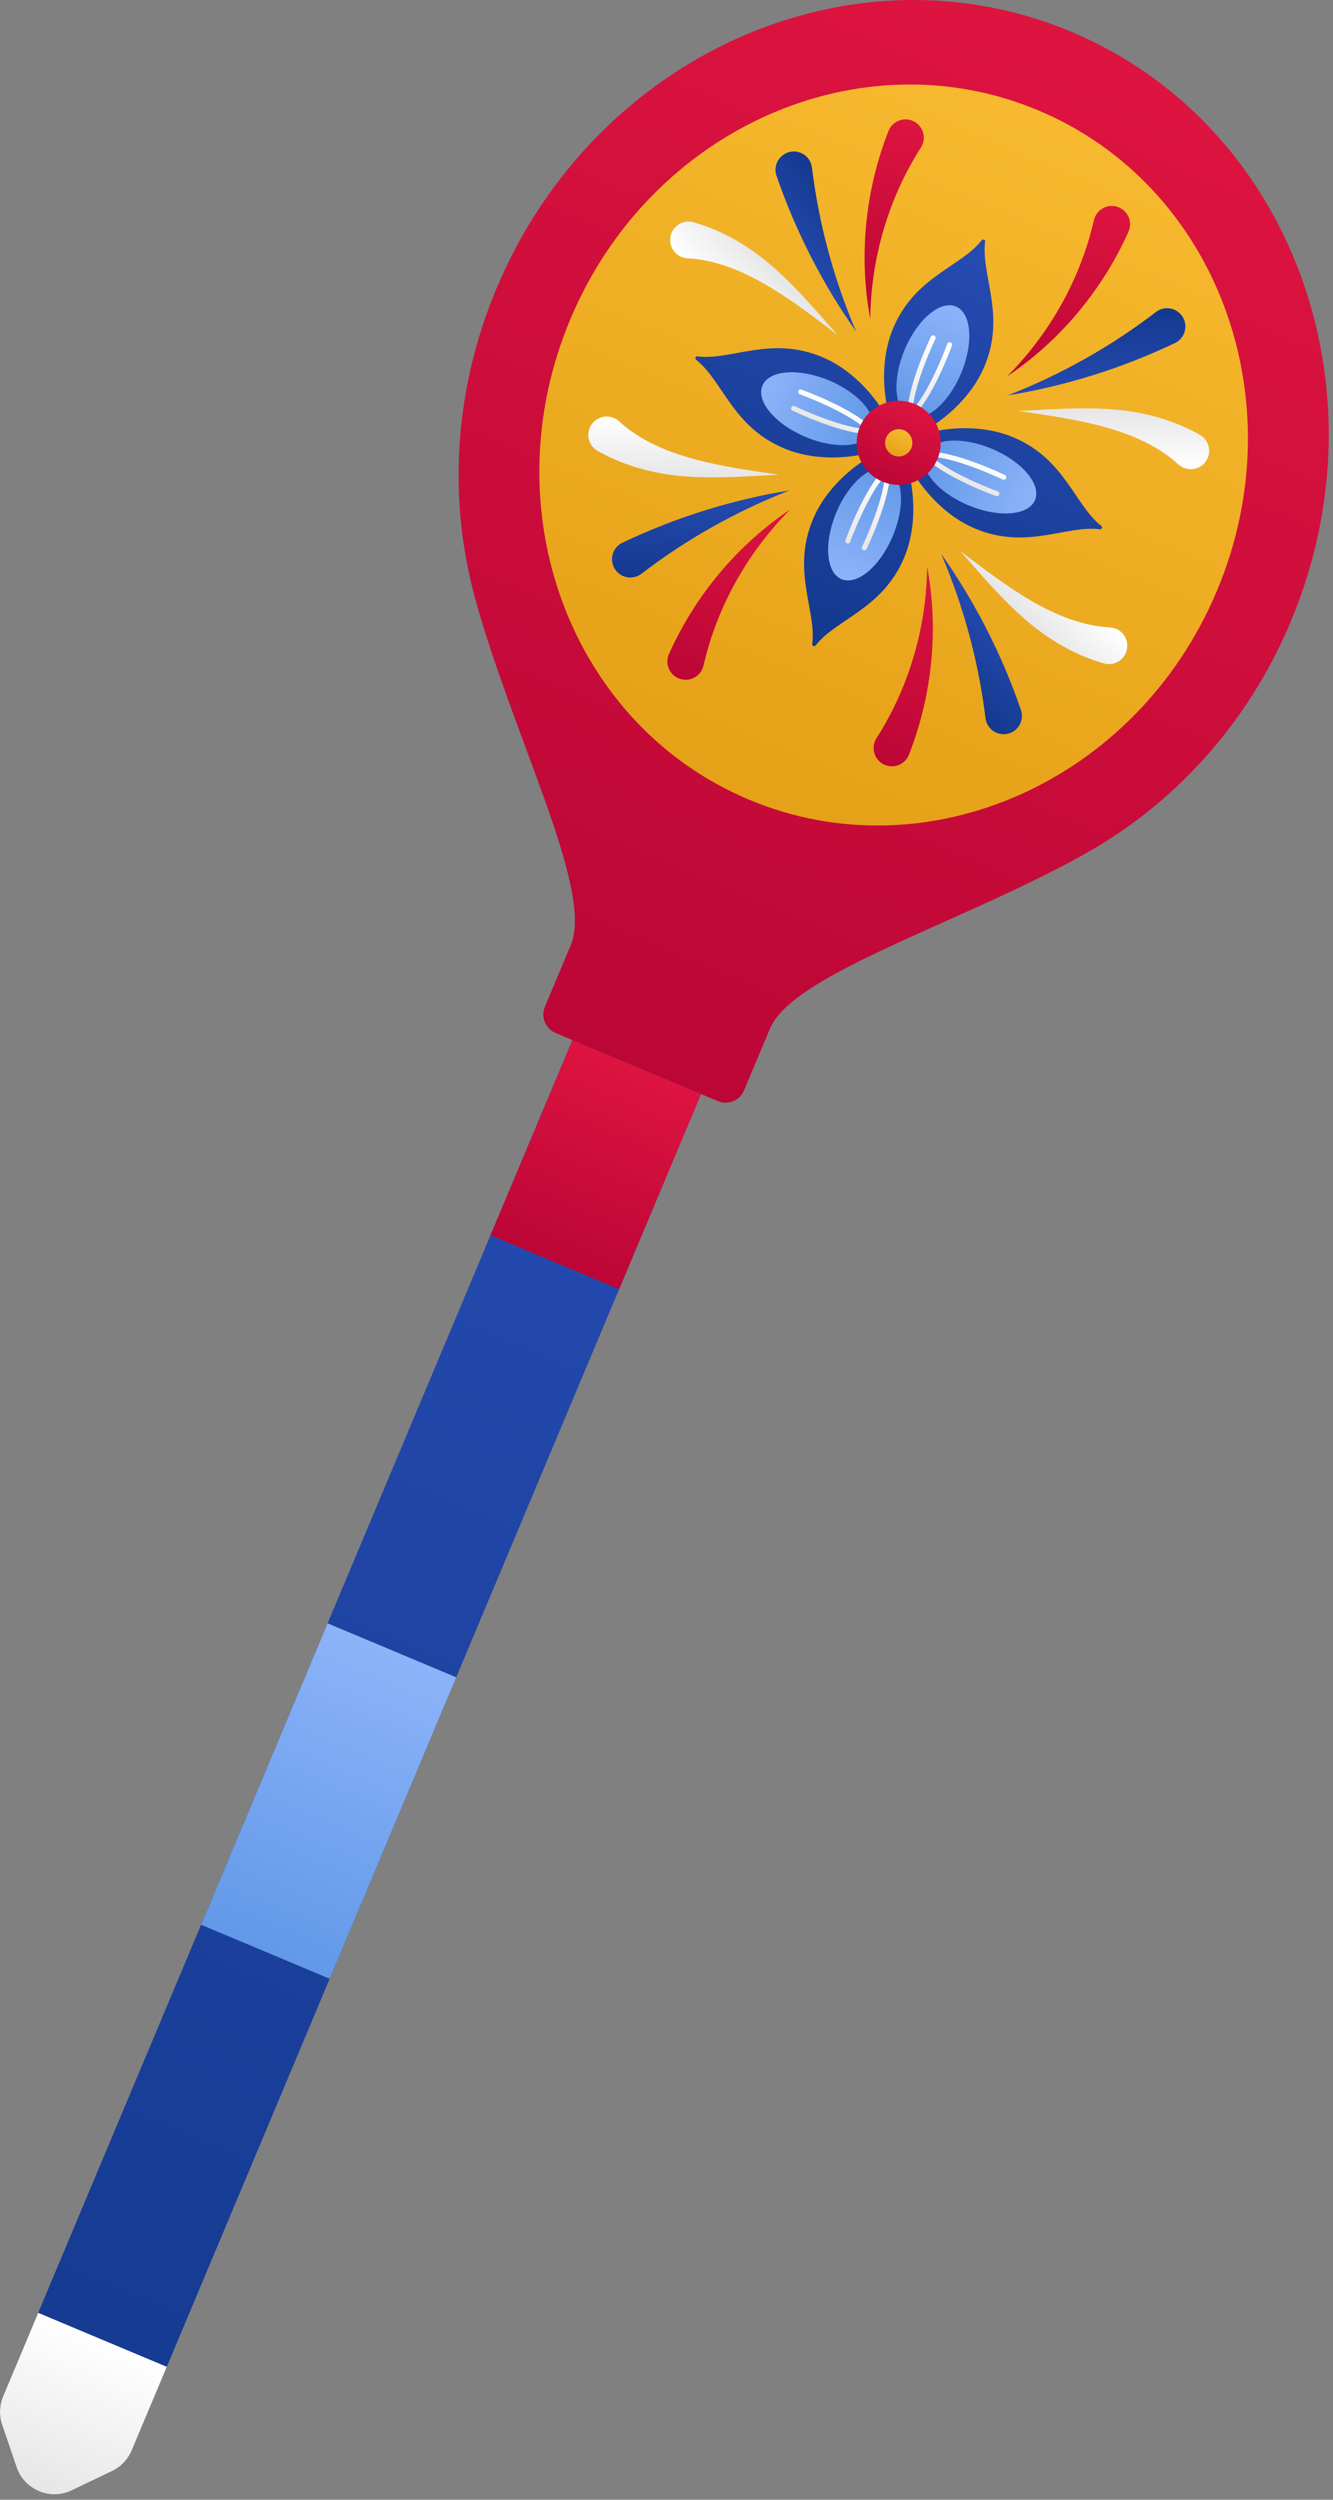 <?xml version="1.0" encoding="UTF-8"?> <svg xmlns="http://www.w3.org/2000/svg" width="104" height="195" viewBox="0 0 104 195" fill="none"><rect x="0" y="0" width="104" height="195" fill="#808080" stroke="none"/><g clip-path="url(#clip0_3730_1025)"><path d="M8.747 192.76L5.602 194.269C3.914 195.08 1.896 194.234 1.291 192.46L0.167 189.157C-0.079 188.433 -0.052 187.645 0.243 186.94L44.66 81.133L54.693 85.345L10.276 191.152C9.981 191.858 9.436 192.429 8.747 192.76Z" fill="url(#paint0_linear_3730_1025)"></path><path d="M48.303 100.57L38.268 96.359L44.66 81.133L54.693 85.345L48.303 100.57Z" fill="url(#paint1_linear_3730_1025)"></path><path d="M1.291 192.457C1.896 194.231 3.914 195.08 5.602 194.267L8.747 192.758C9.436 192.426 9.981 191.855 10.276 191.15L13.013 184.632L2.98 180.42L0.243 186.939C-0.052 187.645 -0.079 188.433 0.167 189.156L1.291 192.457Z" fill="url(#paint2_linear_3730_1025)"></path><path d="M25.722 154.359L15.689 150.146L25.559 126.633L35.594 130.846L25.722 154.359Z" fill="url(#paint3_linear_3730_1025)"></path><path d="M100.7 48.499C108.354 30.264 100.691 9.661 83.581 2.479C66.473 -4.704 46.398 4.254 38.743 22.489C35.361 30.544 34.978 39.057 37.07 46.676L37.061 46.669C40.116 57.703 46.335 69.429 44.528 73.734L42.512 78.535C42.178 79.33 42.553 80.246 43.347 80.582L49.676 83.24L56.005 85.897C56.8 86.23 57.716 85.856 58.05 85.061L60.066 80.26C61.873 75.955 74.598 72.182 84.613 66.634L84.602 66.632C91.509 62.789 97.318 56.554 100.7 48.499Z" fill="url(#paint4_linear_3730_1025)"></path><path d="M94.946 46.085C88.714 60.933 72.367 68.227 58.435 62.379C44.503 56.532 38.262 39.753 44.496 24.905C50.729 10.057 67.076 2.763 81.008 8.611C94.94 14.458 101.179 31.236 94.946 46.085Z" fill="url(#paint5_linear_3730_1025)"></path><path d="M85.919 41.023C83.836 39.388 83.097 35.814 79.07 34.118C76.553 33.061 73.536 33.276 71.174 34.112C73.444 33.054 75.751 31.095 76.806 28.578C78.495 24.549 76.517 21.478 76.86 18.854C76.88 18.699 76.689 18.621 76.593 18.742C74.958 20.825 71.384 21.564 69.689 25.59C68.632 28.105 68.847 31.124 69.682 33.487C68.625 31.216 66.665 28.909 64.148 27.854C60.119 26.166 57.049 28.143 54.424 27.801C54.27 27.78 54.191 27.971 54.312 28.067C56.395 29.702 57.134 33.276 61.161 34.972C63.675 36.029 66.694 35.814 69.057 34.978C66.786 36.035 64.48 37.995 63.425 40.512C61.736 44.541 63.714 47.611 63.371 50.236C63.351 50.391 63.541 50.469 63.637 50.348C65.272 48.265 68.847 47.526 70.542 43.5C71.599 40.985 71.384 37.966 70.549 35.603C71.606 37.874 73.565 40.181 76.082 41.236C80.112 42.924 83.182 40.947 85.807 41.289C85.961 41.309 86.042 41.119 85.919 41.023Z" fill="url(#paint6_linear_3730_1025)"></path><path d="M74.985 29.12C73.993 31.485 72.201 32.99 70.985 32.479C69.769 31.969 69.588 29.637 70.582 27.272C71.574 24.907 73.366 23.402 74.582 23.913C75.796 24.424 75.977 26.755 74.985 29.12Z" fill="url(#paint7_linear_3730_1025)"></path><path d="M75.543 39.413C73.178 38.421 71.673 36.629 72.183 35.413C72.694 34.197 75.025 34.018 77.39 35.01C79.755 36.002 81.26 37.794 80.75 39.01C80.239 40.226 77.908 40.407 75.543 39.413Z" fill="url(#paint8_linear_3730_1025)"></path><path d="M65.25 39.972C66.242 37.608 68.034 36.103 69.25 36.613C70.466 37.124 70.647 39.455 69.653 41.82C68.661 44.185 66.869 45.69 65.653 45.179C64.437 44.669 64.258 42.337 65.25 39.972Z" fill="url(#paint9_linear_3730_1025)"></path><path d="M64.69 29.68C67.055 30.672 68.56 32.464 68.049 33.68C67.539 34.896 65.207 35.078 62.843 34.083C60.478 33.091 58.973 31.3 59.483 30.084C59.994 28.867 62.325 28.686 64.69 29.68Z" fill="url(#paint10_linear_3730_1025)"></path><path d="M71.129 32.612C72.764 31.118 74.21 27.127 74.271 26.959C74.307 26.858 74.264 26.744 74.154 26.71C74.054 26.675 73.942 26.726 73.906 26.827C73.892 26.865 72.629 30.35 71.194 31.987C71.357 29.817 72.961 26.473 72.979 26.437C73.026 26.341 72.986 26.224 72.889 26.177C72.797 26.124 72.676 26.171 72.629 26.267C72.551 26.428 70.715 30.256 70.793 32.468C70.793 32.473 70.793 32.479 70.793 32.486C70.795 32.531 70.813 32.567 70.84 32.6C70.842 32.603 70.84 32.607 70.842 32.609C70.862 32.632 70.885 32.647 70.912 32.659C70.936 32.67 70.965 32.674 70.995 32.674C70.999 32.674 71.001 32.67 71.004 32.67C71.044 32.665 71.084 32.654 71.118 32.623C71.12 32.618 71.124 32.614 71.129 32.612Z" fill="url(#paint11_linear_3730_1025)"></path><path d="M72.054 35.556C73.547 37.191 77.538 38.638 77.709 38.698C77.809 38.734 77.924 38.691 77.957 38.582C77.993 38.481 77.942 38.369 77.841 38.333C77.803 38.32 74.318 37.057 72.681 35.621C74.851 35.785 78.195 37.388 78.23 37.406C78.327 37.453 78.443 37.413 78.49 37.316C78.544 37.225 78.497 37.104 78.401 37.057C78.239 36.978 74.412 35.142 72.199 35.22C72.193 35.22 72.188 35.22 72.181 35.22C72.137 35.222 72.101 35.24 72.067 35.267C72.067 35.267 72.06 35.267 72.058 35.272C72.036 35.292 72.02 35.314 72.009 35.341C71.998 35.366 71.993 35.395 71.993 35.424C71.993 35.424 71.998 35.428 71.998 35.433C72 35.473 72.013 35.514 72.045 35.547C72.045 35.547 72.049 35.552 72.054 35.556Z" fill="url(#paint12_linear_3730_1025)"></path><path d="M69.107 36.481C67.472 37.975 66.025 41.966 65.965 42.136C65.929 42.237 65.971 42.351 66.081 42.385C66.182 42.421 66.294 42.369 66.33 42.268C66.343 42.23 67.606 38.745 69.042 37.108C68.878 39.279 67.275 42.622 67.257 42.658C67.21 42.754 67.25 42.871 67.346 42.918C67.438 42.971 67.559 42.925 67.606 42.828C67.684 42.665 69.521 38.84 69.443 36.627C69.443 36.62 69.443 36.616 69.443 36.609C69.44 36.564 69.422 36.528 69.396 36.495L69.393 36.486C69.373 36.464 69.351 36.448 69.324 36.437C69.299 36.425 69.27 36.421 69.241 36.421C69.237 36.421 69.232 36.425 69.232 36.425C69.192 36.43 69.151 36.441 69.118 36.472C69.118 36.472 69.111 36.477 69.107 36.481Z" fill="url(#paint13_linear_3730_1025)"></path><path d="M68.182 33.536C66.688 31.901 62.697 30.454 62.527 30.394C62.426 30.358 62.312 30.401 62.278 30.51C62.242 30.611 62.294 30.723 62.395 30.759C62.433 30.772 65.918 32.035 67.555 33.471C65.385 33.307 62.041 31.704 62.005 31.686C61.909 31.639 61.792 31.679 61.745 31.776C61.691 31.867 61.739 31.988 61.835 32.035C61.996 32.114 65.823 33.95 68.036 33.872C68.04 33.872 68.047 33.872 68.054 33.872C68.099 33.87 68.135 33.852 68.168 33.825L68.177 33.822C68.2 33.802 68.215 33.78 68.227 33.753C68.238 33.728 68.242 33.699 68.242 33.67C68.242 33.666 68.238 33.666 68.238 33.661C68.233 33.621 68.222 33.581 68.191 33.547C68.191 33.543 68.186 33.54 68.182 33.536Z" fill="url(#paint14_linear_3730_1025)"></path><path d="M73.14 35.814C72.439 37.483 70.518 38.269 68.849 37.568C67.181 36.867 66.395 34.946 67.096 33.277C67.797 31.609 69.718 30.823 71.387 31.523C73.055 32.224 73.841 34.146 73.14 35.814Z" fill="url(#paint15_linear_3730_1025)"></path><path d="M71.1 34.958C70.871 35.5 70.249 35.755 69.707 35.527C69.165 35.298 68.909 34.676 69.138 34.134C69.366 33.592 69.989 33.337 70.531 33.565C71.073 33.794 71.326 34.416 71.1 34.958Z" fill="url(#paint16_linear_3730_1025)"></path><path d="M73.431 43.21C76.029 46.888 78.141 50.991 79.65 55.373C79.912 56.117 79.52 56.934 78.777 57.194C78.033 57.456 77.218 57.064 76.956 56.321C76.922 56.227 76.898 56.115 76.887 56.018C76.358 51.683 75.203 47.351 73.431 43.21Z" fill="url(#paint17_linear_3730_1025)"></path><path d="M72.336 44.214C73.228 48.969 72.782 54.104 70.921 58.859C70.641 59.596 69.817 59.967 69.08 59.687C68.343 59.407 67.972 58.583 68.251 57.846C68.285 57.759 68.337 57.658 68.386 57.582C70.852 53.732 72.287 49.052 72.336 44.214Z" fill="url(#paint18_linear_3730_1025)"></path><path d="M74.892 42.96C78.531 45.737 82.383 48.711 86.598 48.944C87.388 48.989 87.993 49.663 87.948 50.453C87.903 51.244 87.229 51.849 86.439 51.806C86.331 51.799 86.228 51.782 86.129 51.755L86.056 51.732C83.59 51.022 81.44 49.647 79.684 48.057C77.908 46.465 76.423 44.691 74.892 42.96Z" fill="url(#paint19_linear_3730_1025)"></path><path d="M61.611 38.252C57.165 38.973 52.758 40.339 48.572 42.33C47.858 42.663 47.549 43.514 47.885 44.229C48.218 44.943 49.069 45.252 49.784 44.916C49.873 44.874 49.972 44.813 50.048 44.755C53.515 42.094 57.416 39.886 61.611 38.252Z" fill="url(#paint20_linear_3730_1025)"></path><path d="M61.662 39.734C57.642 42.428 54.29 46.343 52.2 51.001C51.869 51.718 52.182 52.567 52.899 52.896C53.615 53.228 54.464 52.914 54.793 52.197C54.831 52.112 54.867 52.005 54.89 51.917C55.907 47.461 58.245 43.159 61.662 39.734Z" fill="url(#paint21_linear_3730_1025)"></path><path d="M60.769 37.031C56.238 36.379 51.416 35.712 48.299 32.867C47.715 32.334 46.808 32.375 46.275 32.959C45.742 33.544 45.782 34.451 46.366 34.984C46.445 35.055 46.53 35.118 46.619 35.169L46.687 35.208C48.922 36.471 51.405 37.042 53.773 37.183C56.153 37.333 58.458 37.151 60.769 37.031Z" fill="url(#paint22_linear_3730_1025)"></path><path d="M78.622 30.843C83.068 30.122 87.475 28.755 91.661 26.765C92.375 26.431 92.684 25.58 92.348 24.865C92.014 24.151 91.163 23.842 90.449 24.178C90.359 24.22 90.261 24.281 90.185 24.339C86.718 27 82.819 29.208 78.622 30.843Z" fill="url(#paint23_linear_3730_1025)"></path><path d="M78.573 29.36C82.593 26.666 85.946 22.751 88.035 18.093C88.367 17.376 88.053 16.527 87.339 16.198C86.622 15.867 85.773 16.18 85.444 16.897C85.404 16.982 85.37 17.089 85.348 17.177C84.326 21.633 81.991 25.936 78.573 29.36Z" fill="url(#paint24_linear_3730_1025)"></path><path d="M79.467 32.063C83.997 32.715 88.819 33.383 91.936 36.227C92.521 36.76 93.428 36.719 93.961 36.135C94.494 35.55 94.454 34.644 93.869 34.111C93.791 34.039 93.706 33.976 93.616 33.925L93.549 33.886C91.316 32.623 88.83 32.052 86.463 31.911C84.082 31.761 81.776 31.943 79.467 32.063Z" fill="url(#paint25_linear_3730_1025)"></path><path d="M66.805 25.881C64.207 22.204 62.095 18.101 60.585 13.719C60.323 12.975 60.715 12.16 61.459 11.898C62.202 11.636 63.017 12.028 63.279 12.771C63.313 12.865 63.338 12.977 63.349 13.071C63.877 17.409 65.033 21.741 66.805 25.881Z" fill="url(#paint26_linear_3730_1025)"></path><path d="M67.897 24.879C67.006 20.124 67.452 14.989 69.313 10.234C69.593 9.498 70.417 9.126 71.154 9.406C71.89 9.686 72.262 10.51 71.982 11.247C71.949 11.334 71.897 11.435 71.848 11.511C69.382 15.358 67.949 20.041 67.897 24.879Z" fill="url(#paint27_linear_3730_1025)"></path><path d="M65.344 26.132C61.705 23.355 57.853 20.381 53.638 20.148C52.847 20.104 52.243 19.43 52.288 18.639C52.332 17.848 53.006 17.244 53.797 17.286C53.904 17.293 54.008 17.309 54.106 17.338L54.18 17.358C56.646 18.068 58.793 19.443 60.551 21.033C62.325 22.628 63.81 24.401 65.344 26.132Z" fill="url(#paint28_linear_3730_1025)"></path></g><defs><linearGradient id="paint0_linear_3730_1025" x1="3.038" y1="194.332" x2="49.68" y2="83.24" gradientUnits="userSpaceOnUse"><stop stop-color="#13398E"></stop><stop offset="1" stop-color="#264BB2"></stop></linearGradient><linearGradient id="paint1_linear_3730_1025" x1="43.285" y1="98.464" x2="49.678" y2="83.24" gradientUnits="userSpaceOnUse"><stop stop-color="#BC0636"></stop><stop offset="1" stop-color="#DD143F"></stop></linearGradient><linearGradient id="paint2_linear_3730_1025" x1="3.04" y1="194.333" x2="7.996" y2="182.527" gradientUnits="userSpaceOnUse"><stop stop-color="#E6E6E7"></stop><stop offset="1" stop-color="white"></stop></linearGradient><linearGradient id="paint3_linear_3730_1025" x1="20.705" y1="152.253" x2="30.577" y2="128.739" gradientUnits="userSpaceOnUse"><stop stop-color="#6299E8"></stop><stop offset="1" stop-color="#8CB3F9"></stop></linearGradient><linearGradient id="paint4_linear_3730_1025" x1="49.676" y1="83.239" x2="83.582" y2="2.48" gradientUnits="userSpaceOnUse"><stop stop-color="#BC0636"></stop><stop offset="1" stop-color="#DD143F"></stop></linearGradient><linearGradient id="paint5_linear_3730_1025" x1="58.434" y1="62.378" x2="81.008" y2="8.611" gradientUnits="userSpaceOnUse"><stop stop-color="#E5A117"></stop><stop offset="1" stop-color="#F7B92F"></stop></linearGradient><linearGradient id="paint6_linear_3730_1025" x1="63.463" y1="50.396" x2="76.772" y2="18.696" gradientUnits="userSpaceOnUse"><stop stop-color="#13398E"></stop><stop offset="1" stop-color="#264BB2"></stop></linearGradient><linearGradient id="paint7_linear_3730_1025" x1="70.985" y1="32.479" x2="74.581" y2="23.913" gradientUnits="userSpaceOnUse"><stop stop-color="#6299E8"></stop><stop offset="1" stop-color="#8CB3F9"></stop></linearGradient><linearGradient id="paint8_linear_3730_1025" x1="72.184" y1="35.414" x2="80.75" y2="39.01" gradientUnits="userSpaceOnUse"><stop stop-color="#6299E8"></stop><stop offset="1" stop-color="#8CB3F9"></stop></linearGradient><linearGradient id="paint9_linear_3730_1025" x1="69.249" y1="36.613" x2="65.653" y2="45.179" gradientUnits="userSpaceOnUse"><stop stop-color="#6299E8"></stop><stop offset="1" stop-color="#8CB3F9"></stop></linearGradient><linearGradient id="paint10_linear_3730_1025" x1="68.05" y1="33.679" x2="59.484" y2="30.083" gradientUnits="userSpaceOnUse"><stop stop-color="#6299E8"></stop><stop offset="1" stop-color="#8CB3F9"></stop></linearGradient><linearGradient id="paint11_linear_3730_1025" x1="70.91" y1="32.658" x2="73.52" y2="26.441" gradientUnits="userSpaceOnUse"><stop stop-color="#E6E6E7"></stop><stop offset="1" stop-color="white"></stop></linearGradient><linearGradient id="paint12_linear_3730_1025" x1="74.758" y1="37.49" x2="75.469" y2="35.797" gradientUnits="userSpaceOnUse"><stop stop-color="#E6E6E7"></stop><stop offset="1" stop-color="white"></stop></linearGradient><linearGradient id="paint13_linear_3730_1025" x1="66.715" y1="42.651" x2="69.325" y2="36.435" gradientUnits="userSpaceOnUse"><stop stop-color="#E6E6E7"></stop><stop offset="1" stop-color="white"></stop></linearGradient><linearGradient id="paint14_linear_3730_1025" x1="64.765" y1="33.295" x2="65.476" y2="31.602" gradientUnits="userSpaceOnUse"><stop stop-color="#E6E6E7"></stop><stop offset="1" stop-color="white"></stop></linearGradient><linearGradient id="paint15_linear_3730_1025" x1="68.849" y1="37.569" x2="71.386" y2="31.524" gradientUnits="userSpaceOnUse"><stop stop-color="#BC0636"></stop><stop offset="1" stop-color="#DD143F"></stop></linearGradient><linearGradient id="paint16_linear_3730_1025" x1="69.705" y1="35.527" x2="70.529" y2="33.565" gradientUnits="userSpaceOnUse"><stop stop-color="#E5A117"></stop><stop offset="1" stop-color="#F7B92F"></stop></linearGradient><linearGradient id="paint17_linear_3730_1025" x1="73.436" y1="52.88" x2="78.265" y2="48.2" gradientUnits="userSpaceOnUse"><stop stop-color="#13398E"></stop><stop offset="1" stop-color="#264BB2"></stop></linearGradient><linearGradient id="paint18_linear_3730_1025" x1="68.338" y1="59.377" x2="74.349" y2="45.058" gradientUnits="userSpaceOnUse"><stop stop-color="#BC0636"></stop><stop offset="1" stop-color="#DD143F"></stop></linearGradient><linearGradient id="paint19_linear_3730_1025" x1="79.932" y1="48.414" x2="83.377" y2="45.075" gradientUnits="userSpaceOnUse"><stop stop-color="#E6E6E7"></stop><stop offset="1" stop-color="white"></stop></linearGradient><linearGradient id="paint20_linear_3730_1025" x1="54.706" y1="45.018" x2="54.664" y2="38.294" gradientUnits="userSpaceOnUse"><stop stop-color="#13398E"></stop><stop offset="1" stop-color="#264BB2"></stop></linearGradient><linearGradient id="paint21_linear_3730_1025" x1="53.639" y1="53.208" x2="59.65" y2="38.889" gradientUnits="userSpaceOnUse"><stop stop-color="#BC0636"></stop><stop offset="1" stop-color="#DD143F"></stop></linearGradient><linearGradient id="paint22_linear_3730_1025" x1="53.345" y1="37.254" x2="53.315" y2="32.455" gradientUnits="userSpaceOnUse"><stop stop-color="#E6E6E7"></stop><stop offset="1" stop-color="white"></stop></linearGradient><linearGradient id="paint23_linear_3730_1025" x1="85.528" y1="24.075" x2="85.57" y2="30.799" gradientUnits="userSpaceOnUse"><stop stop-color="#13398E"></stop><stop offset="1" stop-color="#264BB2"></stop></linearGradient><linearGradient id="paint24_linear_3730_1025" x1="80.585" y1="30.205" x2="86.595" y2="15.886" gradientUnits="userSpaceOnUse"><stop stop-color="#BC0636"></stop><stop offset="1" stop-color="#DD143F"></stop></linearGradient><linearGradient id="paint25_linear_3730_1025" x1="86.89" y1="31.84" x2="86.92" y2="36.638" gradientUnits="userSpaceOnUse"><stop stop-color="#E6E6E7"></stop><stop offset="1" stop-color="white"></stop></linearGradient><linearGradient id="paint26_linear_3730_1025" x1="66.799" y1="16.212" x2="61.97" y2="20.892" gradientUnits="userSpaceOnUse"><stop stop-color="#13398E"></stop><stop offset="1" stop-color="#264BB2"></stop></linearGradient><linearGradient id="paint27_linear_3730_1025" x1="65.886" y1="24.035" x2="71.897" y2="9.716" gradientUnits="userSpaceOnUse"><stop stop-color="#BC0636"></stop><stop offset="1" stop-color="#DD143F"></stop></linearGradient><linearGradient id="paint28_linear_3730_1025" x1="60.303" y1="20.678" x2="56.857" y2="24.017" gradientUnits="userSpaceOnUse"><stop stop-color="#E6E6E7"></stop><stop offset="1" stop-color="white"></stop></linearGradient><clipPath id="clip0_3730_1025"><rect width="104" height="195" fill="white"></rect></clipPath></defs></svg> 